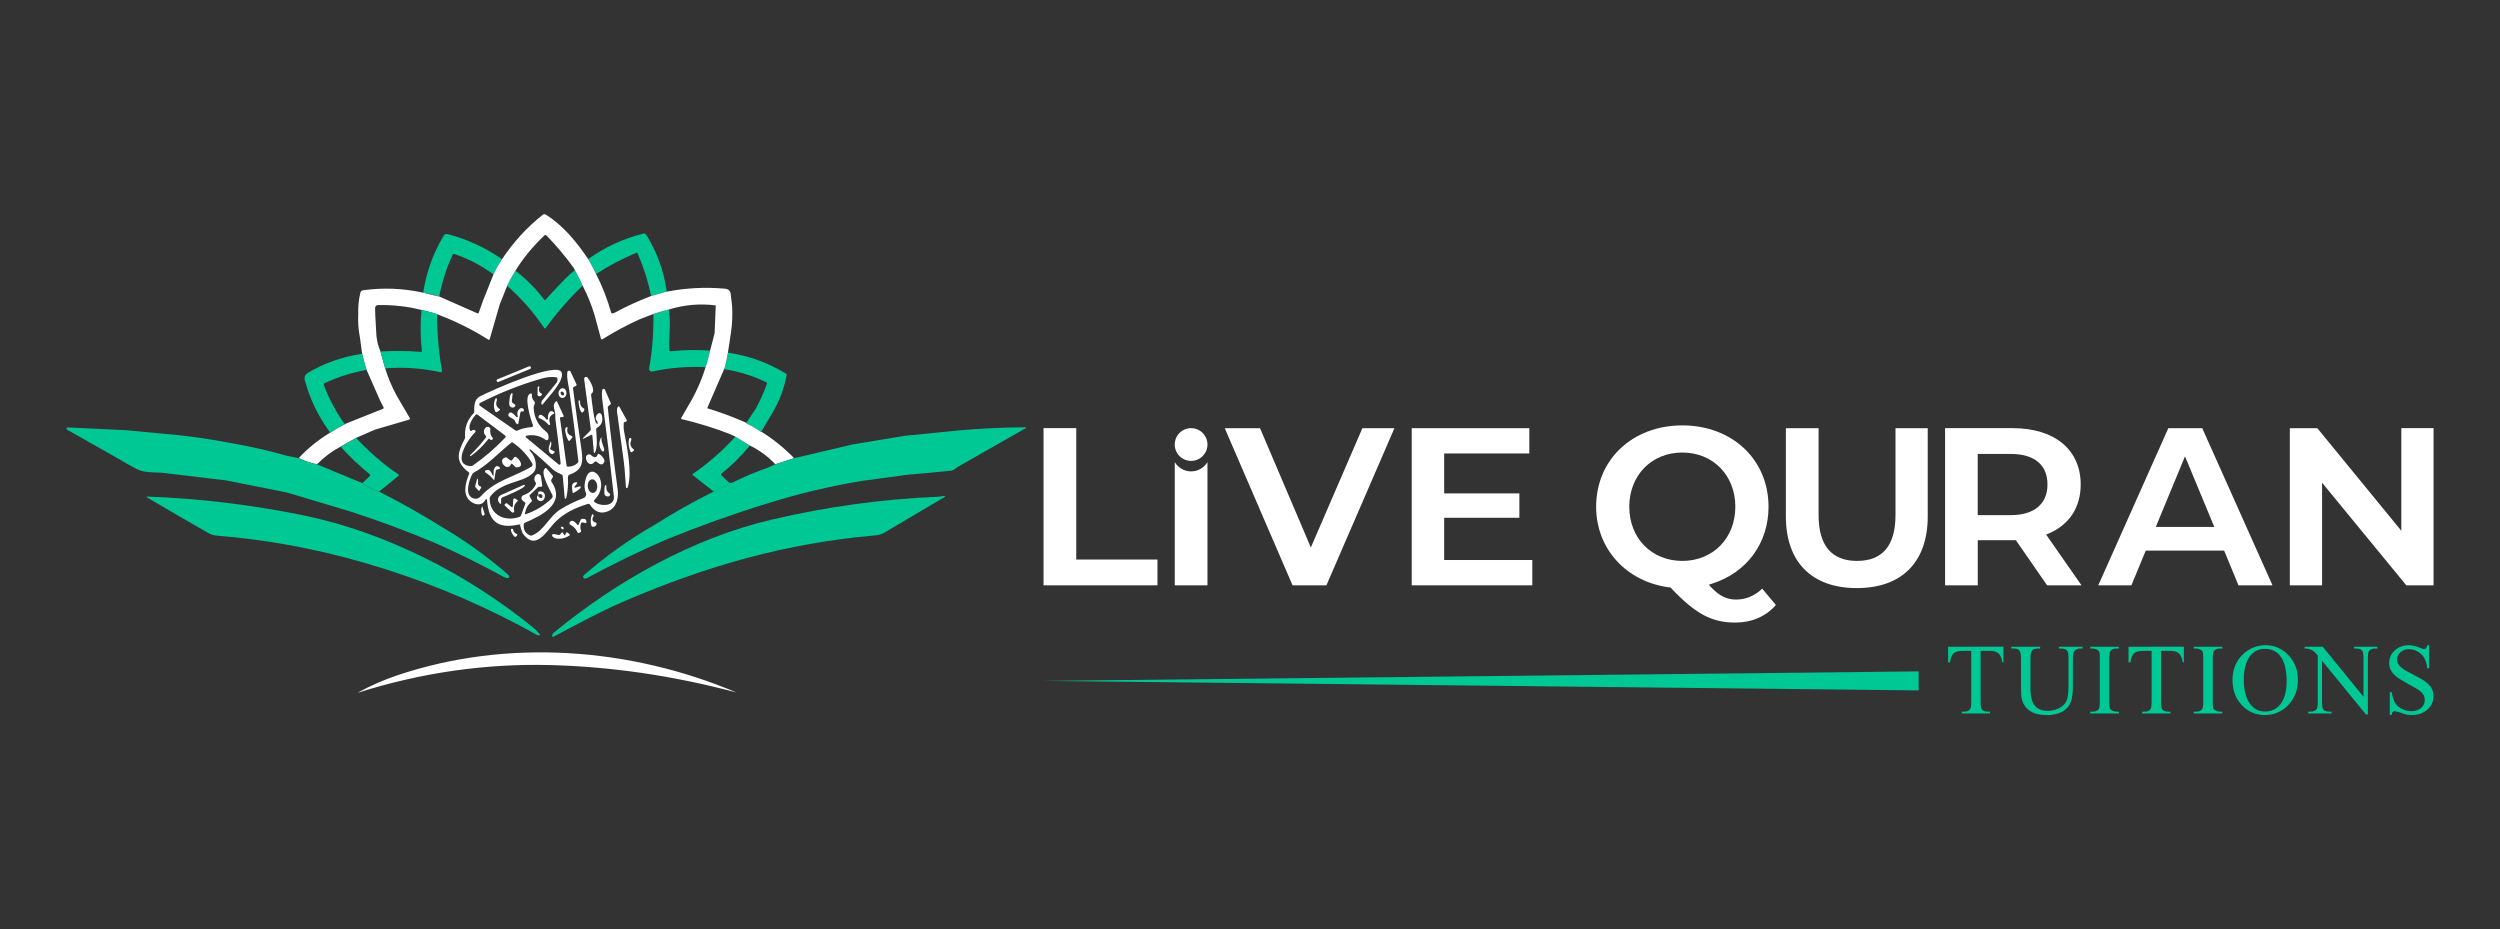 <svg xmlns="http://www.w3.org/2000/svg" xmlns:xlink="http://www.w3.org/1999/xlink" id="Layer_1" x="0px" y="0px" viewBox="0 0 1169.43 434.68" style="enable-background:new 0 0 1169.43 434.68;" xml:space="preserve"><rect x="0" y="0" width="1169.43" height="434.68" fill="#333333" stroke="none"/><style type="text/css">	.st0{fill:#FFFFFF;}	.st1{fill:#00C895;}	.st2{fill:#736558;}</style><g>	<g>		<path class="st0" d="M503.44,261.74v-61.46h-15.3v73.51h53.28v-12.05H503.44z"></path>	</g>	<g>		<path class="st0" d="M557.16,220.5c-3.24,0-6.08-1.74-7.64-4.33v57.63h15.3v-57.65C563.27,218.75,560.42,220.5,557.16,220.5z"></path>	</g>	<g>		<path class="st0" d="M637.29,200.29l-24.11,55.8l-23.77-55.8H572.9l31.72,73.51h15.84l31.82-73.51H637.29z"></path>	</g>	<g>		<path class="st0" d="M675.55,261.95V242.2h35.17v-11.4h-35.17v-18.68h39.82v-11.83h-55.01v73.51h56.41v-11.84H675.55z"></path>	</g>	<g>		<path class="st0" d="M824.32,275.36c-3.56,3.38-7.67,5.1-12.27,5.1c-4.27,0-7.83-1.74-11.52-5.65l-1.21-1.28l1.67-0.55   c16.21-5.21,26.28-18.99,26.28-35.93c0-22.05-16.96-38.06-40.32-38.06c-23.36,0-40.32,16.01-40.32,38.06   c0,19.68,14.14,35.2,34.39,37.73l0.41,0.06l0.28,0.28c11.4,12.03,18.97,16.1,30.02,16.1c7.69,0,14.25-2.83,18.99-8.21   L824.32,275.36z M762.13,237.04c0-14.7,10.44-25.36,24.81-25.36s24.8,10.66,24.8,25.36c0,14.68-10.43,25.34-24.8,25.34   S762.13,251.72,762.13,237.04z"></path>	</g>	<g>		<path class="st0" d="M886.66,200.29v40.64c0,14.23-6.04,21.45-17.98,21.45c-11.94,0-18-7.23-18-21.45v-40.64h-15.3v41.28   c0,21.31,12.09,33.52,33.18,33.52c21.08,0,33.18-12.21,33.18-33.52v-41.28H886.66z"></path>	</g>	<g>		<path class="st0" d="M957.12,250.06l1.26-0.53c9.6-4.11,14.91-12.23,14.91-22.88c0-16.26-12.17-26.37-31.77-26.37h-31.67v73.51   h15.29v-21.11h17.82l14.61,21.11h16.1L957.12,250.06z M940.52,240.97h-15.4v-28.63h15.4c11.11,0,17.23,5.08,17.23,14.32   C957.76,235.75,951.48,240.97,940.52,240.97z"></path>	</g>	<g>		<path class="st0" d="M1030.15,200.29h-15.87l-32.77,73.51h15.5l6.71-16.24h36.67l6.7,16.24h15.93L1030.15,200.29z M1008.42,246.48   l13.67-33.02l13.69,33.02H1008.42z"></path>	</g>	<g>		<path class="st0" d="M1123.27,200.29v47.99l-39.29-47.99h-12.86v73.51h15.08V225.8l39.4,47.99h12.75v-73.51H1123.27z"></path>	</g>	<path class="st0" d="M564.82,207.93c0,4.24-3.43,7.66-7.66,7.66c-4.22,0-7.65-3.42-7.65-7.66c0-4.22,3.42-7.65,7.65-7.65  C561.38,200.29,564.82,203.71,564.82,207.93z"></path>	<g>		<path class="st1" d="M911.27,302.52v7.32h0.87c0.16-1.12,0.38-2.03,0.69-2.74c0.31-0.7,0.71-1.26,1.21-1.64s1.08-0.64,1.8-0.78   c0.7-0.15,1.53-0.21,2.49-0.21h3.75v23.87c0,1.76-0.17,2.88-0.5,3.36c-0.55,0.8-1.49,1.19-2.82,1.19h-1.1v0.86h13.24v-0.86h-1.08   c-1.23,0-2.13-0.32-2.7-0.96c-0.42-0.48-0.63-1.67-0.63-3.59v-23.87h4.41c0.87,0,1.64,0.1,2.3,0.28c0.65,0.2,1.22,0.5,1.67,0.92   c0.47,0.42,0.84,0.97,1.12,1.66c0.28,0.68,0.49,1.51,0.62,2.5h0.53v-7.32H911.27z"></path>		<path class="st1" d="M963.1,302.52v0.85h1.17c1.19,0,2.08,0.33,2.68,1.01c0.42,0.48,0.64,1.7,0.64,3.67v12.64   c0,3.32-0.3,5.67-0.9,7.08c-0.3,0.69-0.73,1.33-1.29,1.9c-0.57,0.58-1.24,1.08-2.02,1.5c-0.78,0.42-1.62,0.75-2.55,0.98   c-0.94,0.25-1.91,0.37-2.92,0.37c-1.56,0-2.86-0.25-3.87-0.73c-1-0.49-1.8-1.14-2.4-1.97c-0.38-0.53-0.7-1.1-0.94-1.72   c-0.23-0.62-0.43-1.28-0.57-1.98s-0.23-1.43-0.27-2.18c-0.05-0.75-0.07-1.51-0.07-2.28v-13.61c0-0.74,0.04-1.4,0.11-1.98   c0.06-0.58,0.21-1.07,0.44-1.48c0.23-0.39,0.57-0.7,1.01-0.91c0.46-0.21,1.05-0.31,1.78-0.31h1.19v-0.85h-13.5v0.85h1.18   c0.58,0,1.08,0.06,1.5,0.18c0.42,0.12,0.78,0.36,1.05,0.69c0.28,0.34,0.48,0.81,0.62,1.43c0.12,0.62,0.2,1.4,0.2,2.38v12.21   c0,1.54,0.02,2.9,0.06,4.11c0.05,1.21,0.22,2.3,0.5,3.3c0.28,0.98,0.73,1.9,1.33,2.71c0.6,0.82,1.48,1.6,2.6,2.34   c1.77,1.18,4.37,1.77,7.75,1.77c1.27,0,2.47-0.11,3.63-0.36c1.16-0.23,2.23-0.6,3.19-1.11c0.97-0.5,1.82-1.16,2.56-1.94   c0.74-0.8,1.3-1.75,1.71-2.87c0.63-1.76,0.94-4.19,0.94-7.31v-12.67c0-1.72,0.16-2.83,0.49-3.32c0.65-1.02,1.6-1.54,2.83-1.54   h1.17v-0.85H963.1z"></path>		<path class="st1" d="M987.24,304.5c0.57-0.75,1.5-1.13,2.79-1.13h1.12v-0.85h-13.38v0.85h1.11c0.74,0,1.44,0.18,2.12,0.55   c0.28,0.15,0.49,0.32,0.65,0.48c0.17,0.17,0.3,0.41,0.37,0.7c0.09,0.31,0.15,0.69,0.17,1.14c0.04,0.46,0.05,1.06,0.05,1.8v20.17   c0,1.9-0.18,3.08-0.55,3.56c-0.57,0.75-1.5,1.12-2.81,1.12h-1.11v0.86h13.38v-0.86h-1.12c-0.74,0-1.44-0.18-2.1-0.55   c-0.27-0.15-0.49-0.32-0.66-0.49c-0.17-0.17-0.3-0.41-0.38-0.7c-0.09-0.3-0.14-0.66-0.17-1.13c-0.02-0.46-0.04-1.06-0.04-1.8   v-20.17C986.67,306.15,986.86,304.97,987.24,304.5z"></path>		<path class="st1" d="M995.67,302.52v7.32h0.87c0.16-1.12,0.39-2.03,0.7-2.74c0.3-0.7,0.7-1.26,1.19-1.64   c0.49-0.38,1.08-0.64,1.8-0.78c0.7-0.15,1.54-0.21,2.49-0.21h3.75v23.87c0,1.76-0.17,2.88-0.5,3.36c-0.55,0.8-1.49,1.19-2.81,1.19   h-1.11v0.86h13.24v-0.86h-1.08c-1.23,0-2.13-0.32-2.7-0.96c-0.42-0.48-0.63-1.67-0.63-3.59v-23.87h4.41c0.87,0,1.64,0.1,2.3,0.28   c0.66,0.2,1.22,0.5,1.69,0.92c0.46,0.42,0.82,0.97,1.11,1.66c0.28,0.68,0.49,1.51,0.62,2.5h0.53v-7.32H995.67z"></path>		<path class="st1" d="M1035.63,304.5c0.57-0.75,1.5-1.13,2.79-1.13h1.12v-0.85h-13.38v0.85h1.11c0.74,0,1.44,0.18,2.12,0.55   c0.28,0.15,0.49,0.32,0.65,0.48c0.17,0.17,0.3,0.41,0.37,0.7c0.09,0.31,0.15,0.69,0.17,1.14c0.04,0.46,0.05,1.06,0.05,1.8v20.17   c0,1.9-0.18,3.08-0.55,3.56c-0.57,0.75-1.5,1.12-2.81,1.12h-1.11v0.86h13.38v-0.86h-1.12c-0.74,0-1.44-0.18-2.1-0.55   c-0.27-0.15-0.49-0.32-0.66-0.49c-0.17-0.17-0.3-0.41-0.38-0.7c-0.09-0.3-0.14-0.66-0.17-1.13c-0.02-0.46-0.04-1.06-0.04-1.8   v-20.17C1035.07,306.15,1035.25,304.97,1035.63,304.5z"></path>		<path class="st1" d="M1070.42,306.44c-2.98-3.09-6.49-4.63-10.52-4.63c-4.09,0-7.59,1.35-10.52,4.07   c-3.39,3.14-5.07,7.18-5.07,12.14c0,4.86,1.45,8.81,4.38,11.87c2.92,3.05,6.52,4.59,10.84,4.59c4.26,0,7.88-1.58,10.87-4.7   c3-3.14,4.49-7.08,4.49-11.82C1074.89,313.34,1073.4,309.5,1070.42,306.44z M1068.84,325c-0.52,1.8-1.22,3.27-2.13,4.44   c-0.91,1.16-1.98,2.01-3.21,2.56c-1.24,0.55-2.57,0.84-4.02,0.84c-1.61,0-3.03-0.37-4.26-1.1c-1.23-0.73-2.26-1.75-3.1-3.06   c-0.84-1.32-1.46-2.88-1.9-4.71c-0.43-1.82-0.64-3.84-0.64-6.03c0-2.22,0.21-4.21,0.65-5.99c0.43-1.78,1.07-3.3,1.91-4.54   c0.84-1.26,1.87-2.22,3.1-2.89c1.23-0.68,2.63-1.02,4.21-1.02c1.7,0,3.18,0.34,4.44,1.03c1.27,0.68,2.33,1.66,3.18,2.95   s1.49,2.87,1.91,4.74c0.43,1.86,0.64,3.99,0.64,6.36C1069.62,321.06,1069.36,323.2,1068.84,325z"></path>		<path class="st1" d="M1101.18,302.52v0.85h1.08c1.21,0,2.1,0.32,2.7,0.97c0.43,0.47,0.64,1.67,0.64,3.59v18.01l-19.09-23.42h-8.48   v0.85c0.9,0,1.58,0.07,2.03,0.21c0.47,0.17,0.87,0.32,1.19,0.44c0.32,0.14,0.62,0.31,0.9,0.52c0.27,0.2,0.57,0.47,0.87,0.79   s0.69,0.75,1.16,1.29v21.72c0,1.76-0.17,2.88-0.52,3.36c-0.55,0.8-1.49,1.19-2.83,1.19h-1.08v0.86h10.88v-0.86h-1.11   c-1.23,0-2.13-0.32-2.7-0.96c-0.42-0.48-0.63-1.67-0.63-3.59v-19.24l20.59,25.16h0.84v-26.33c0-1.77,0.16-2.89,0.5-3.37   c0.55-0.8,1.49-1.19,2.81-1.19h1.11v-0.85H1101.18z"></path>		<path class="st1" d="M1137.6,322.28c-0.52-0.98-1.19-1.85-2.04-2.61c-0.85-0.76-1.85-1.45-2.97-2.08   c-1.12-0.63-2.3-1.28-3.54-1.93c-1.11-0.59-2.13-1.13-3.08-1.64c-0.94-0.52-1.76-1.03-2.46-1.58c-0.7-0.53-1.24-1.12-1.65-1.76   c-0.39-0.64-0.59-1.38-0.59-2.24c0-0.62,0.14-1.22,0.41-1.78c0.28-0.58,0.66-1.1,1.17-1.54c0.49-0.44,1.08-0.8,1.76-1.07   c0.68-0.27,1.4-0.41,2.19-0.41c0.7,0,1.4,0.1,2.1,0.3c0.7,0.18,1.35,0.46,1.98,0.8c0.63,0.34,1.19,0.76,1.72,1.26   c0.53,0.49,0.97,1.05,1.33,1.66c0.73,1.23,1.22,2.88,1.5,4.96h0.85v-10.81h-0.85c-0.16,0.71-0.36,1.19-0.62,1.44   c-0.26,0.23-0.58,0.36-0.98,0.36c-0.38,0-0.98-0.2-1.81-0.58c-1.9-0.81-3.66-1.22-5.28-1.22c-1.32,0-2.54,0.22-3.66,0.65   c-1.11,0.44-2.07,1.03-2.88,1.78c-0.82,0.75-1.45,1.62-1.92,2.62c-0.46,1.01-0.69,2.06-0.69,3.16c0,1.32,0.25,2.46,0.75,3.41   c0.49,0.95,1.16,1.8,1.99,2.55c0.82,0.74,1.78,1.43,2.87,2.04c1.08,0.63,2.2,1.28,3.37,1.97c1.03,0.62,2.01,1.17,2.94,1.66   c0.92,0.49,1.74,1.01,2.44,1.54c0.7,0.54,1.26,1.16,1.67,1.83c0.41,0.69,0.62,1.53,0.62,2.52c0,0.68-0.14,1.33-0.42,1.94   c-0.3,0.63-0.7,1.17-1.24,1.64c-0.53,0.47-1.18,0.84-1.96,1.12c-0.76,0.27-1.64,0.42-2.6,0.42c-0.81,0-1.61-0.1-2.39-0.3   c-0.78-0.18-1.49-0.46-2.17-0.8c-0.66-0.34-1.27-0.76-1.81-1.23c-0.53-0.48-0.97-1-1.3-1.55c-0.34-0.57-0.64-1.27-0.91-2.1   s-0.5-1.82-0.7-2.94h-0.86v10.72h0.86c0.1-0.73,0.27-1.21,0.49-1.43c0.22-0.23,0.53-0.36,0.91-0.36c0.06,0,0.2,0.02,0.42,0.07   c0.22,0.05,0.5,0.11,0.82,0.18c0.32,0.07,0.68,0.17,1.06,0.28c0.38,0.12,0.76,0.25,1.13,0.38c0.52,0.2,0.97,0.36,1.34,0.48   c0.38,0.11,0.74,0.2,1.1,0.25c0.36,0.06,0.73,0.09,1.11,0.11c0.38,0.01,0.84,0.02,1.38,0.02c1.44,0,2.77-0.25,3.98-0.7   c1.21-0.48,2.24-1.11,3.11-1.9c0.86-0.79,1.54-1.71,2.02-2.77c0.49-1.05,0.73-2.15,0.73-3.32   C1138.35,324.42,1138.11,323.25,1137.6,322.28z"></path>	</g>	<polygon class="st1" points="897.49,314.05 488.14,318.51 897.49,322.96  "></polygon>	<g>		<path class="st0" d="M232.68,177.43l14.81-6.07c0.33-0.13,0.7,0.02,0.83,0.35l0.01,0.03c0.13,0.33-0.02,0.7-0.35,0.83l-14.81,6.07   c-0.33,0.13-0.7-0.02-0.83-0.35l-0.01-0.03C232.2,177.94,232.36,177.57,232.68,177.43z"></path>		<path class="st0" d="M288.9,228.73c-1.73-12.66-3.27-25.33-4.6-38.04c-0.03-0.32,0.08-0.58,0.34-0.78l0.79-0.58   c0.29-0.23,0.37-0.52,0.23-0.86l-2.7-6.21c-0.09-0.2-0.27-0.34-0.49-0.37c-0.35-0.06-0.69,0.18-0.74,0.53   c-0.23,1.33-0.23,2.67-0.07,4c1.98,15.22,3.82,30.46,5.49,45.72c0.55,4.93-6.46,4.8-9.06,2.69c-0.02-0.01-0.02-0.02-0.04-0.04   c-0.27-0.26-0.27-0.68-0.01-0.94c7.98-7.96-1.3-18.28-3.89-10.38c-0.89,2.72-0.94,5.05-0.13,6.98c0.01,0.02,0.02,0.05,0.03,0.07   c0.38,0.99-0.12,2.1-1.11,2.48c-3.93,1.48-7.53,3.24-10.77,5.26c-5.37,3.36-7.56,9.88-13.3,12.21c-0.29,0.11-0.59,0.12-0.89,0   c-2.26-0.92-3.25-2.7-2.97-5.31c0.02-0.29,0.18-0.49,0.44-0.59c7.65-3.32,19.55-8.87,12.51-19.25c-0.21-0.31-0.22-0.62-0.04-0.95   l0.68-1.23c0.12-0.23,0.1-0.44-0.06-0.63l-2.88-3.38c-0.23-0.26-0.47-0.28-0.72-0.05c-2.48,2.23,2.3,9.96,3.46,12.53   c0.23,0.52,0.12,1.12-0.3,1.53c-3.49,3.31-7.51,5.77-12.04,7.36c-0.41,0.15-0.56,0-0.49-0.4c0.35-2.17,1.35-3.97,2.99-5.38   c0.29-0.25,0.33-0.54,0.14-0.85l-0.97-1.67c-0.14-0.24-0.1-0.46,0.09-0.64l3.75-3.57c0.22-0.22,0.48-0.32,0.79-0.32l0.81,0   c0.35,0,0.51-0.19,0.47-0.54l-0.59-4.21c-0.05-0.34-0.22-0.64-0.48-0.86c-0.59-0.49-1.46-0.4-1.93,0.19   c-0.89,1.08-0.91,2.26-0.06,3.49c0.19,0.26,0.21,0.54,0.06,0.83c-1.21,2.47-3.12,4.15-5.72,5.01c-0.11,0.04-0.23,0.09-0.33,0.16   c-0.68,0.44-0.88,1.35-0.43,2.04c0.3,0.48,0.71,0.84,1.22,1.1c0.36,0.18,0.47,0.45,0.32,0.84l-1.97,5.37   c-0.12,0.34-0.35,0.56-0.7,0.69c-6.66,2.4-13.94-0.73-13.98-8.6c-0.01-0.28,0.07-0.55,0.23-0.79c2.6-3.92,7.92-5.86,12.51-7.28   c2.99-0.94,8.52-2.86,8.82-6.49c0.24-3.02-0.7-5.63-2.81-7.85c-0.1-0.1-0.11-0.33-0.06-0.45c0.12-0.2,0.27-0.23,0.44-0.07   c3.65,3.08,7.2,6.27,10.67,9.55c1.08,1.03,2.68,1.48,3.98,2.25c0.24,0.15,0.38,0.36,0.4,0.64l0.92,10.26   c0.01,0.16,0.13,0.29,0.28,0.32c0.2,0.05,0.41-0.08,0.45-0.28c0.72-3.18,0.98-6.42,0.77-9.7c-0.03-0.57,0.31-1.1,0.86-1.3   c5.79-2.09,6.39-5.49,5.53-11.38c-1.43-9.61-2.76-19.23-3.99-28.88c-0.04-0.35,0.09-0.6,0.4-0.76l0.95-0.49   c0.32-0.17,0.4-0.42,0.25-0.74l-2.72-5.86c-0.13-0.26-0.38-0.44-0.66-0.47c-0.46-0.04-0.85,0.27-0.89,0.73   c-0.33,2.96,0.51,5.66,0.86,8.06c1.57,11.12,3.01,22.25,4.31,33.43c0.04,0.34-0.06,0.63-0.31,0.88c-1.26,1.23-2.8,1.82-4.62,1.78   c-0.35-0.01-0.56-0.19-0.6-0.54l-3.06-21.97c-0.06-0.45,0.13-0.67,0.58-0.67l0.53,0c0.58,0,0.75-0.27,0.51-0.8l-2.89-6.25   c-0.2-0.45-0.47-0.49-0.8-0.15c-1.81,1.82-0.14,3.87-0.15,5.98c0,1.25,0.02,2.06,0.08,2.44c0.91,6.54,1.72,13.34,2.43,20.39   c0.02,0.16-0.03,0.32-0.14,0.44c-0.21,0.25-0.58,0.29-0.83,0.07l-15.23-12.63c-0.08-0.07-0.14-0.17-0.16-0.26   c-0.05-0.24,0.1-0.48,0.34-0.52c3.32-0.67,6.35-0.01,9.08,1.98c0.11,0.08,0.26,0.13,0.41,0.14c0.44,0.03,0.83-0.3,0.86-0.74   c0.13-1.85-0.15-2.53-1.65-3.74c-3.34-2.7-5.11-6.27-5.29-10.72c-0.02-0.33,0.03-0.65,0.14-0.95l0.38-0.99   c0.13-0.38,0.06-0.73-0.22-1.02c-0.88-0.91-1.25-2-1.13-3.24c0.04-0.36-0.13-0.52-0.48-0.47c-3.75,0.47,0.02,12.49,0.96,14.73   c0.04,0.07,0.05,0.16,0.05,0.24c0.03,0.4-0.27,0.73-0.66,0.76c-2.36,0.13-4.59,0.67-6.7,1.62c-0.31,0.14-0.61,0.12-0.89-0.08   l-16.58-11.51c-0.1-0.08-0.19-0.19-0.24-0.29c-0.21-0.38-0.06-0.86,0.33-1.06c9.17-4.73,18.7-8.5,28.58-11.35   c2.72-0.77,5.07-1,7.05-0.63c0.34,0.06,0.52,0.27,0.52,0.62l0,0.84c0,0.35-0.11,0.67-0.33,0.95l-6.87,8.52   c-0.21,0.24-0.3,0.52-0.3,0.84l0,0.63c0,0.11,0.05,0.22,0.15,0.29c0.17,0.12,0.4,0.09,0.52-0.07c2.07-2.87,10.2-10.9,8.82-14.87   c-1.89-5.46-33.01,8.42-38.35,11.23c-2.61,1.37-2.61,4.58-2.56,7.14c0.01,0.25-0.08,0.47-0.25,0.65   c-3.01,3.13-4.36,6.84-4.02,11.17c0.02,0.27-0.03,0.54-0.15,0.78c-3.36,6.48-4.73,10.68,1.81,15.67c0.27,0.2,0.34,0.46,0.22,0.77   c-1.77,4.5-3.48,10.36,1.41,13.36c2.28,1.41,4.98,1.31,6.26-1.31c0.05-0.12,0.18-0.21,0.32-0.21c0.2-0.01,0.37,0.15,0.39,0.35   c0.7,9.7,4.76,13.81,14.9,11.5c0.35-0.08,0.55,0.05,0.62,0.38c0.45,2.09,0.91,3.45,1.38,4.08c5.92,7.83,10.86-1.17,14.51-5.09   c4.35-4.69,9.78-7.12,15.71-9c0.39-0.13,0.84,0.03,1.07,0.39c2.27,3.45,5.08,4.45,8.45,3.02   C288.6,237.34,289.46,232.83,288.9,228.73z M222.27,202.2c0.07-0.06,0.12-0.14,0.16-0.23c0.11-0.3-0.03-0.63-0.33-0.74   c-0.56-0.24-1.02-0.18-1.36,0.2c-0.31,0.33-0.57,0.3-0.81-0.08c-1.27-2.1,1.26-5.99,2.72-7.43c0.17-0.17,0.42-0.18,0.6-0.04   l13.04,9.85c0.02,0.01,0.04,0.03,0.04,0.04c0.27,0.24,0.28,0.64,0.04,0.9c-4.63,4.9-9.71,9.26-15.23,13.1   c-0.28,0.19-0.58,0.27-0.9,0.26C210.83,217.53,219.25,204.93,222.27,202.2z M225.09,231.97c-1.31,1.44-2.75,1.71-4.37,0.83   c-3.39-1.87-1.13-8.61,0.25-11.08c0.15-0.27,0.35-0.48,0.62-0.61c6.6-3.63,11.68-9.33,17.55-14.02c0.27-0.21,0.54-0.22,0.81-0.02   c3.7,2.56,6.71,5.77,9,9.65c0,0,0,0,0,0.01c0.34,0.56,0.15,1.29-0.42,1.62C240.35,223.16,231.64,224.71,225.09,231.97z    M277.44,230.56c-1.22,0.12-2.33-1.21-2.49-2.97c-0.01-0.14-0.02-0.28-0.02-0.42c0-1.56,0.82-2.86,1.94-2.96   c1.21-0.11,2.32,1.22,2.49,2.98C279.51,228.94,278.65,230.45,277.44,230.56z"></path>		<path class="st0" d="M281.45,194.06c-0.06-0.18-0.15-0.34-0.27-0.47c-0.43-0.45-1.12-0.47-1.57-0.04   c-0.61,0.59-0.93,1.33-0.95,2.21c-0.01,0.32,0.11,0.59,0.34,0.82c0.38,0.35,0.57,0.81,0.58,1.34c0,0.36-0.16,0.46-0.47,0.26   c-1.35-0.82-2.3-11.31-2.61-13.47c-0.05-0.31,0.06-0.56,0.31-0.74c1.94-1.32-0.99-6.13-1.94-7.31c-0.21-0.27-0.53-0.4-0.85-0.35   c-0.5,0.07-0.84,0.53-0.76,1.03l3.09,23.35c0.05,0.33-0.06,0.62-0.3,0.87l-2.97,2.98c-0.82,0.81-0.71,0.97,0.32,0.46l3.01-1.52   c0.42-0.21,0.64-0.08,0.69,0.39l0.69,7.82c0,0.07,0.04,0.14,0.1,0.18c0.1,0.07,0.25,0.03,0.31-0.07c1.6-2.36,0.78-8.1,0.67-10.96   c-0.01-0.35,0.13-0.61,0.44-0.78C281.54,198.79,282.25,196.8,281.45,194.06z M253.2,184.04c-0.91-0.44-1.25-1.23-1.04-2.38   c0.23-0.24,0.23-0.5,0-0.79c-0.06-0.08-0.17-0.12-0.28-0.13c-0.2-0.01-0.37,0.16-0.38,0.38l-0.06,3.46   c-0.01,0.31,0.14,0.53,0.43,0.67c0.53,0.24,1.04,0.13,1.49-0.34c0.05-0.04,0.08-0.09,0.11-0.15   C253.58,184.49,253.46,184.16,253.2,184.04z M263.27,181.61l-0.1,0c-0.98,0-1.81,0.94-1.9,2.16c-0.08,1.26,0.69,2.33,1.7,2.4   l0.11,0c0.98,0,1.82-0.94,1.9-2.16l0-0.19C264.98,182.64,264.25,181.68,263.27,181.61z M263.62,184.88   c-0.32,0.23-0.83,0.05-1.16-0.39c-0.32-0.45-0.31-1,0.01-1.23c0.31-0.22,0.84-0.05,1.16,0.39   C263.95,184.1,263.94,184.64,263.62,184.88z"></path>		<path class="st0" d="M240.88,189.23l-1.05-0.71c-0.3-0.21-0.44-0.48-0.4-0.83l0.33-3.36c0.04-0.33-0.1-0.47-0.43-0.39   c-0.92,0.19-1.17,4.4-1.13,5.18c0.03,0.78,0.63,1.42,1.41,1.52c0.6,0.07,1.07-0.17,1.4-0.72   C241.19,189.63,241.15,189.4,240.88,189.23z M233.66,191.24c-1.5-0.95-1.91-2.27-1.23-3.96c0.06-0.15,0.06-0.3,0.01-0.46   c-0.02-0.09-0.05-0.17-0.08-0.26c-0.18-0.48-0.39-0.49-0.6-0.02c-0.92,1.92-0.97,3.87-0.14,5.83c0.22,0.5,0.54,0.59,1,0.29   l1.06-0.74C234.01,191.67,234.01,191.44,233.66,191.24z M273.09,191.09c-1.27-0.69-1.85-1.81-1.73-3.33   c0.01-0.07-0.01-0.12-0.06-0.17l-0.22-0.23c-0.23-0.23-0.39-0.18-0.44,0.14c-0.23,1.11,1.07,8.26,2.69,4.26   C273.44,191.46,273.37,191.23,273.09,191.09z M291.86,201.44c-0.19-1.09-0.12-2.34-0.12-3.44c0-0.26,0.12-0.45,0.37-0.53   l0.69-0.27c0.43-0.16,0.53-0.44,0.3-0.84l-3.28-5.94c-0.28-0.5-0.55-0.5-0.83,0c-0.73,1.31-0.28,2.67-0.1,4.06   c0.92,7.07,1.87,14.13,2.87,21.19c0.57,3.97,0.66,8.18,1.03,12.32c0.02,0.16,0.13,0.29,0.27,0.34c0.21,0.07,0.45-0.03,0.51-0.24   C295.95,221.45,293.17,208.42,291.86,201.44z M243.88,190.89c-0.28,0-0.53,0.09-0.75,0.27c-1.09,0.93-1.4,2.11-0.93,3.55   c0.04,0.12,0.01,0.25-0.07,0.34c-0.15,0.15-0.36,0.16-0.52,0.03c-0.67-0.65-2.89-3.55-3.75-1.31c-0.17,0.45,0,0.97,0.42,1.21   l2.1,1.27c0.29,0.18,0.47,0.43,0.54,0.75c0.14,0.59,0.45,1.03,0.97,1.33c0.32,0.2,0.53,0.09,0.59-0.27l0.95-5.17   c0.04-0.28,0.21-0.41,0.48-0.41l0.68,0c0.27,0,0.43-0.15,0.45-0.42C245.1,191.27,244.71,190.89,243.88,190.89z M259.21,193.02   c-2.17-2.22-3.13,1.17-2.86,2.7c0.03,0.18-0.05,0.37-0.21,0.48c-0.23,0.14-0.52,0.07-0.66-0.14c-0.51-0.83-2.9-3.3-3.56-1.21   c-0.11,0.35,0,0.59,0.35,0.74c1.65,0.66,3.08,1.68,4.28,3.08c0.13,0.15,0.33,0.2,0.51,0.13c0.24-0.09,0.34-0.35,0.26-0.59   c-0.83-2.25-0.24-3.81,1.78-4.69c0.03-0.02,0.05-0.04,0.08-0.06C259.33,193.33,259.33,193.13,259.21,193.02z"></path>		<path class="st0" d="M230.45,204.84c-0.96-1.14-1.33-2.46-1.08-3.97c0.05-0.3-0.03-0.57-0.26-0.78c-1.69-1.56-4.01,1.46-1.93,3.74   c0.28,0.29,0.29,0.6,0.04,0.93c-2.24,2.93-4.69,5.66-7.37,8.19c-0.03,0.02-0.03,0.06-0.03,0.1c0.03,0.07,0.06,0.15,0.08,0.22   c0.06,0.16,0.16,0.18,0.28,0.09c3.14-2.26,5.87-4.89,8.2-7.92c0.24-0.32,0.48-0.32,0.72,0c0.32,0.42,0.73,0.47,1.23,0.15   c0.02-0.02,0.05-0.03,0.06-0.04C230.61,205.37,230.63,205.05,230.45,204.84z M267.4,203.96c-1.77-0.68-2.4-1.93-1.91-3.75   c0.09-0.35-0.04-0.49-0.4-0.4c-1.73,0.36,0.1,5.41,0.83,6.28c0.22,0.25,0.43,0.25,0.63,0l1.06-1.32   C267.91,204.39,267.82,204.13,267.4,203.96z M281.35,205.17c0.06-0.78-0.06-0.81-0.39-0.1c-0.96,2.1-0.77,4.05,0.56,5.86   c0.06,0.08,0.15,0.16,0.25,0.2c0.32,0.13,0.69-0.01,0.82-0.32C283,209.86,281.18,207.09,281.35,205.17z M296.33,210.14   c-1.43-1.12-1.79-2.49-1.1-4.14c0.2-0.46,0.2-1.39-0.66-1.06c-0.19,0.07-0.32,0.23-0.34,0.42c-0.39,1.99-0.18,3.91,0.62,5.78   c0.19,0.43,0.48,0.5,0.86,0.25l0.57-0.38C296.7,210.73,296.71,210.44,296.33,210.14z M259.32,211.18l-1.62-0.86   c-0.34-0.18-0.44-0.44-0.27-0.78c0.4-0.82,0.55-1.67,0.43-2.55c-0.08-0.63-0.22-0.64-0.44-0.05c-0.56,1.61-1.6,4.53,0.57,5.41   c0.34,0.15,0.66,0.08,0.91-0.19l0.49-0.55C259.56,211.43,259.52,211.28,259.32,211.18z"></path>		<path class="st0" d="M282.7,215.21c-0.45-1.21-1.26-2.14-2.44-2.83c-0.29-0.18-0.52-0.11-0.68,0.2l-0.43,0.83   c-0.16,0.29-0.39,0.44-0.73,0.43c-0.76-0.03-1.39-0.34-1.93-0.96c-0.2-0.24-0.45-0.35-0.76-0.35c-3.64,0.02-0.49,7.22,2.43,3.52   c0.22-0.26,0.47-0.3,0.75-0.12c1.23,0.83,2.75,2.45,3.76,0.11C282.8,215.76,282.8,215.49,282.7,215.21z M241.24,213.71   c-0.27-0.12-0.49-0.06-0.67,0.17l-0.97,1.26c-0.28,0.37-0.6,0.41-0.98,0.13l-1.54-1.18c-0.21-0.17-0.44-0.21-0.69-0.12   c-4.1,1.29,1.05,6.96,2.6,3.27c0.17-0.41,0.4-0.46,0.72-0.15l1.17,1.17c0.22,0.22,0.5,0.33,0.81,0.34   C245.43,218.68,243.21,214.62,241.24,213.71z"></path>		<path class="st0" d="M233.75,218.71c-0.22-0.39-0.59-0.62-1.09-0.68c-0.3-0.04-0.57,0.04-0.79,0.25c-0.75,0.7-1.07,1.59-0.98,2.7   c0.15,2.04-0.18,2.11-1,0.25c-0.52-1.23-1.37-1.65-2.52-1.32c-0.17,0.04-0.3,0.15-0.39,0.29c-0.19,0.31-0.08,0.72,0.23,0.92   c1.37,0.84,2.56,1.91,3.54,3.16c0.27,0.34,0.44,0.29,0.5-0.13l0.64-3.81c0.07-0.41,0.31-0.66,0.72-0.74l0.83-0.16   C233.87,219.34,233.97,219.09,233.75,218.71z M224.74,227.55c-1.8-0.65-0.78-2.2-1.24-3.47c-0.14-0.36-0.25-0.35-0.34,0.02   l-0.85,3.13c-0.08,0.31-0.02,0.59,0.21,0.84l1.32,1.41c0.18,0.19,0.34,0.18,0.48-0.05l0.68-1.17   C225.2,227.93,225.11,227.69,224.74,227.55z"></path>		<path class="st0" d="M271.64,227.75c-0.08-0.23-0.23-0.31-0.47-0.24l-2.06,0.6c-0.14,0.03-0.26-0.01-0.35-0.1   c-0.13-0.15-0.1-0.36,0.04-0.49c0.42-0.35,0.76-0.76,1.02-1.23c0.3-0.53,0.15-0.77-0.46-0.7c-2.63,0.3-1.6,3.02-1.55,4.64   c0.01,0.35,0.18,0.45,0.5,0.31C268.95,230.24,271.93,228.59,271.64,227.75z M285.17,230.87c-1.23-0.8-1.73-1.98-1.51-3.58   c0.01-0.16-0.09-0.3-0.24-0.35c-0.19-0.06-0.38,0.04-0.45,0.23c-0.27,1.24-0.35,2.5-0.23,3.76c0.05,0.61,0.39,1.01,0.98,1.2   c0.96,0.3,1.51,0.06,1.67-0.74C285.44,231.19,285.34,230.97,285.17,230.87z M245.49,227.03c0,0,0,0-0.01,0   c-0.08-0.21-0.32-0.29-0.52-0.2c-3.54,1.62-7.04,3.17-10.48,4.67c-1.79,0.78-2.04,2.85-0.6,4.04c0.34,0.28,0.52,0.19,0.53-0.25   l0.01-1.82c0.01-0.35,0.18-0.61,0.51-0.76C236.18,232.15,246.01,228.22,245.49,227.03z M252.13,229.92   c-0.26,0.05-0.37,0.22-0.38,0.49l0,0.99c0.95-0.56,2.26-0.22,1.97,1.12c-0.06,0.26-0.23,0.39-0.49,0.41   c-0.97,0.03-1.46-0.47-1.48-1.53c-0.82,1.08-0.76,1.98,0.19,2.7c0.01,0.01,0.02,0.01,0.03,0.02c0.74,0.54,1.77,0.38,2.31-0.34   C255.71,231.86,254.6,229.34,252.13,229.92z"></path>		<path class="st0" d="M241.88,233.77l-0.92-0.54c-0.07-0.04-0.16-0.07-0.25-0.07c-0.32-0.03-0.59,0.21-0.62,0.54l-0.2,2.99   c-0.05,0.63-0.32,0.75-0.82,0.34l-1.78-1.48c-0.26-0.22-0.53-0.22-0.79,0l-0.27,0.22c-0.3,0.25-0.31,0.5-0.02,0.78l3.21,3.06   c0.18,0.15,0.41,0.22,0.62,0.17c0.36-0.08,0.59-0.45,0.51-0.81c-0.42-1.76,0.05-3.21,1.41-4.37   C242.32,234.29,242.28,234.01,241.88,233.77z M226.67,240.31l-1.05-3.34c-0.05-0.12-0.1-0.12-0.17-0.02   c-0.6,1.04-0.45,5.54,1.07,3.96C226.7,240.74,226.74,240.54,226.67,240.31z"></path>		<path class="st0" d="M278.65,244.43c-1.63-0.48-1.96-1.5-0.96-3.08c0.04-0.07,0.04-0.16,0-0.23l-0.19-0.31   c-0.24-0.41-0.44-0.39-0.61,0.04c-0.66,1.65-0.75,3.33-0.28,5.01c0.1,0.36,0.35,0.55,0.74,0.55c1.01,0,1.59-0.44,1.72-1.32   C279.12,244.74,278.98,244.52,278.65,244.43z M272.43,242.68c-0.42,0.02-0.7,0.23-0.87,0.62l-0.89,2.05   c-0.16,0.35-0.35,0.39-0.6,0.09c-0.82-0.93-2.25-2.78-3.53-1.26c-0.04,0.04-0.08,0.1-0.1,0.17c-0.22,0.43-0.04,0.95,0.39,1.17   c1.55,0.76,2.66,1.94,3.31,3.53c0.13,0.33,0.36,0.42,0.68,0.26l0.65-0.34c0.33-0.17,0.44-0.42,0.31-0.77   c-0.4-1.15-0.4-2.28-0.01-3.38c0.15-0.37,0.4-0.52,0.8-0.43l1.27,0.28c0.33,0.07,0.5-0.06,0.51-0.4   C274.37,243.12,273.73,242.59,272.43,242.68z M262.82,246.38c-0.38-0.01-0.51,0.17-0.37,0.52c0.15,0.38,0.43,0.62,0.84,0.72   c0.2,0.03,0.31-0.05,0.34-0.26C263.71,246.72,263.43,246.4,262.82,246.38z M241.62,249.74c-0.9-0.36-1.41-1.01-1.54-1.92   c-0.04-0.27-0.19-0.42-0.45-0.46c-1.63-0.25,0.21,3.19,1.23,3.78c0.12,0.06,0.28,0.04,0.38-0.05l0.53-0.53   C242.13,250.2,242.08,249.93,241.62,249.74z M266.34,249.81l-0.84-0.65c-0.33-0.24-0.58-0.18-0.75,0.19l-0.32,0.71   c-0.21,0.44-0.43,0.44-0.64,0.01l-0.4-0.76c-0.21-0.41-0.46-0.44-0.74-0.07l-0.6,0.76c-0.18,0.23-0.41,0.3-0.69,0.25l-2.32-0.45   c-0.31-0.07-0.55,0.04-0.72,0.33c-0.25,0.48,0.06,0.97,0.95,1.45c0.25,0.15,0.53,0.24,0.82,0.29c2.2,0.37,4.27-0.09,6.23-1.36   C266.65,250.28,266.66,250.05,266.34,249.81z"></path>	</g>	<path class="st0" d="M197.05,164.58c-0.02,0.01-0.04,0.02-0.06,0.02l-0.04,0C196.99,164.6,197.02,164.59,197.05,164.58z"></path>	<path class="st2" d="M197.05,164.58c-0.02,0.01-0.04,0.02-0.06,0.02l-0.04,0C196.99,164.6,197.02,164.59,197.05,164.58z"></path>	<path class="st2" d="M359.24,191.71c-0.02-0.02-0.03-0.04-0.05-0.05c0.01,0,0.02,0.01,0.03,0.02  C359.22,191.69,359.23,191.7,359.24,191.71z"></path>	<path class="st1" d="M337.31,221.68c0.01-0.02,0.03-0.04,0.05-0.05c4.96-3.91,9.42-8.33,13.4-13.23l-6.71-4.12l-0.06-0.03  c-5.95,6.56-12.57,12.37-19.86,17.41c-0.03,0.02-0.06,0.05-0.09,0.08c-0.12,0.17-0.09,0.42,0.07,0.54l9.74,7.66  c1.4-0.78,7.42-3.35,7.32-4.11l-3.83-3.54c-0.02-0.02-0.03-0.03-0.05-0.05c-0.02-0.02-0.03-0.05-0.04-0.08  c-0.01,0-0.01-0.01-0.01-0.01c-0.06-0.15-0.04-0.32,0.06-0.45C337.3,221.69,337.3,221.69,337.31,221.68z"></path>	<path class="st1" d="M332.18,164c0,0-0.02,0.07-0.05,0.21c-0.22,0.96-1.16,4.92-2.05,7.56l-0.01,0  c-8.21-0.44-16.51,0.21-24.91,1.98c-0.7,0.14-1.37-0.31-1.51-1c-0.03-0.16-0.03-0.32,0-0.48c1.46-8.03,2.13-16.49,1.98-25.38  c2.15-0.83,6.38-1.87,7.15-2.06l0.12-0.03c1.02,6.78-0.08,12.66,0.2,19.05c0,0.05,0.01,0.1,0.04,0.16c0,0.01,0,0.01,0,0.02  c0.02,0.03,0.04,0.07,0.06,0.09c0.02,0.03,0.04,0.05,0.06,0.06c0.04,0.04,0.08,0.07,0.14,0.08c0.06,0.03,0.12,0.04,0.19,0.04  c0.01,0,0.01,0,0.02,0l0.04,0C319.87,163.67,326.05,163.57,332.18,164z"></path>	<path class="st1" d="M367.75,174.83c-8.37-5.14-17.45-8.42-27.21-9.85c0,0,0,0.02-0.01,0.06c-0.11,0.66-1.04,5.96-1.77,7.64  c7.02,1.1,13.58,3.15,19.68,6.14c0.27,0.13,0.4,0.45,0.3,0.74c-1.42,4.03-3.17,7.92-5.24,11.67l-4.37,6.55l-0.02,0.03l-0.01,0.01  c-0.02,0.03-0.05,0.06-0.08,0.11l0.01,0.01c0.01,0,0.02,0.01,0.04,0.02l0.06,0.03c0.74,0.37,4.76,2.45,6.86,4.05l0.03-0.04  c0.06-0.07,0.09-0.11,0.09-0.11l5.23-8.81c3.28-5.48,5.49-11.38,6.64-17.7C368.02,175.15,367.92,174.95,367.75,174.83z   M359.18,191.66c0.01,0,0.02,0.01,0.03,0.02c0,0.01,0.01,0.02,0.02,0.03C359.21,191.69,359.2,191.67,359.18,191.66z"></path>	<path class="st1" d="M311.89,136.43l-0.05,0.01l-7.27,2.04c-1.39-6.87-3.5-13.52-6.29-19.91c-0.13-0.27-0.44-0.39-0.71-0.29  c-6.54,2.73-12.77,6.02-18.72,9.88c-1.9-3.97-3.17-6.11-3.57-6.76c-0.01-0.02-0.02-0.04-0.03-0.06l-0.03-0.05l-0.06-0.1  c7.8-5.61,16.37-9.58,25.69-11.9c0.55-0.14,1.13,0.09,1.44,0.58C307.36,117.96,310.55,126.81,311.89,136.43z"></path>	<path class="st1" d="M272.53,133.63c-6.37,6.1-12.13,12.73-17.3,19.89c-0.12,0.17-0.36,0.2-0.52,0.08  c-0.03-0.03-0.06-0.06-0.08-0.09c-4.96-7.35-10.76-13.95-17.38-19.82c1.04-2.58,3.52-6.54,3.82-7.02l0.03-0.05  c5.05,3.83,9.54,8.35,13.46,13.53c0.06,0.08,0.16,0.14,0.25,0.16c0.07,0.02,0.16,0.02,0.23-0.01c0.03-0.01,0.06-0.02,0.09-0.04  c0.01-0.01,0.02-0.01,0.03-0.02c0.02-0.01,0.04-0.03,0.06-0.05c2-2.24,12.55-13.81,13.66-13.57l-0.45-1.2  c0.02,0.04,0.05,0.09,0.09,0.18C269.12,126.66,271.52,131.07,272.53,133.63z"></path>	<path class="st1" d="M234.85,121.25l-0.03,0.05l-0.04,0.06c-0.46,0.7-2.99,4.63-3.94,7.02c-5.75-4.23-11.88-7.43-18.39-9.58  c-0.28-0.09-0.58,0.04-0.71,0.31c-2.88,6.26-4.97,12.78-6.29,19.57c-3.47-1.04-6.82-1.64-7.41-1.75l-0.04-0.01  c-0.03-0.01-0.05-0.01-0.05-0.01c1.5-9.68,4.7-18.56,9.59-26.68c0.37-0.61,1.11-0.92,1.81-0.73  C218.54,111.9,227.04,115.81,234.85,121.25z"></path>	<path class="st0" d="M371.48,214.31l-8.8,2.86c-3.44-3.66-7.42-6.58-11.93-8.78l-6.71-4.12l-0.06-0.03l-2.7-1.25  c-7.2-2.81-14.64-5.1-22.33-6.91c-0.23-0.05-0.37-0.26-0.33-0.47c0-0.04,0.02-0.08,0.04-0.11l3.19-5.52  c3.49-5.74,6.22-11.82,8.21-18.22l0.01,0c0.89-2.63,1.83-6.6,2.05-7.56c0.03-0.14,0.05-0.21,0.05-0.21l2.11-8.11l0.53-13.03  c-7.45-0.93-14.76-0.3-21.91,1.93l-0.12,0.03c-0.77,0.19-5,1.24-7.15,2.06l-6.51,2.51c-5.96,2.7-11.75,5.83-17.41,9.37  c-0.18,0.11-0.41,0.05-0.52-0.13c-0.02-0.02-0.03-0.06-0.04-0.09l-2.97-10.94c-1.4-4.77-3.28-9.42-5.64-13.96  c-1.01-2.56-3.41-6.97-4.01-8.03c-0.04-0.08-0.07-0.13-0.09-0.18c0-0.01,0-0.01,0-0.01l-0.02-0.04l-0.01-0.01  c-3.87-5.36-8.14-10.45-12.83-15.26c-0.24-0.24-0.62-0.25-0.86-0.02c-5.42,5.12-9.96,10.63-13.61,16.54l-0.03,0.05  c-0.3,0.48-2.78,4.44-3.82,7.02l-3.45,8.59l-4.75,16.41c-0.06,0.21-0.28,0.32-0.48,0.26c-0.03-0.01-0.06-0.02-0.08-0.04  c-7.59-4.8-15.59-8.76-23.99-11.9c-1.56-0.65-5.75-1.67-6.98-1.94l-0.21-0.05c-0.08-0.02-0.14-0.03-0.14-0.03  c-6.46-1.65-13.24-2.42-20.33-2.3c-0.01,0-0.02,0-0.02,0c-0.02,0-0.04,0-0.06,0.01c-0.07,0-0.15,0.01-0.22,0.03  c-0.08,0.02-0.17,0.05-0.25,0.09c-0.06,0.02-0.12,0.06-0.19,0.11c-0.09,0.05-0.18,0.13-0.25,0.22c-0.06,0.07-0.11,0.15-0.17,0.23  c-0.05,0.08-0.09,0.17-0.12,0.26c-0.04,0.09-0.06,0.19-0.08,0.29c-0.03,0.11-0.03,0.24-0.03,0.36l0.1,3.54l0.54,9.36  c0.27,2.51,0.9,4.92,1.87,7.24l0.01,0.04l2.19,7.83c1.38,4.45,3.16,8.68,5.34,12.7l6.23,10.65c0.11,0.2,0.05,0.44-0.14,0.55  c-0.03,0.02-0.05,0.03-0.08,0.04l-16.28,4.8l-8.63,3.79l-7.27,4.09c-4.01,2.1-7.69,4.85-11.03,8.26c-2.94-0.57-5.81-1.53-8.59-2.89  c4.25-4.54,8.99-8.41,14.25-11.61l0.05-0.03l0.06-0.04l0.08-0.05c0.09-0.06,0.21-0.14,0.34-0.22c0.68-0.45,1.91-1.23,3.26-2.01  c0.19-0.11,0.38-0.23,0.58-0.34c0.78-0.46,1.58-0.89,2.32-1.25c0.37-0.19,0.73-0.34,1.06-0.49l1.75-0.76l15.7-6.26  c0.2-0.08,0.31-0.26,0.31-0.45c0-0.05-0.01-0.1-0.03-0.16c0-0.01-0.01-0.02-0.01-0.03l-1.64-3.23l-6.31-14.33  c-0.78-1.79-2.09-7.54-2.09-7.54l-1.01-7.5c-0.73-3.69-1-7.41-0.8-11.18c-0.13-3.34,0.2-6.64,0.99-9.9  c0.14-0.59,0.64-1.04,1.26-1.13c9.36-1.3,18.73-0.93,28.12,1.14c0,0,0.02,0,0.05,0.01l0.04,0.01l7.41,1.75l17.84,7.87  c0.01,0.01,0.02,0.01,0.04,0.02c0.02,0.01,0.04,0.01,0.05,0.01c0.08,0.02,0.17,0.02,0.25-0.01c0.09-0.02,0.18-0.07,0.24-0.16  c0.02-0.02,0.04-0.05,0.05-0.08c0.01-0.02,0.01-0.03,0.02-0.04l1.87-5.3l5.01-12.6c0.95-2.38,3.48-6.32,3.94-7.02l0.04-0.06  l0.03-0.05c5.29-7.99,11.65-14.92,19.05-20.79c0.41-0.32,0.97-0.36,1.41-0.09c8.16,5.04,14.55,12.94,19.84,20.81l0.06,0.1  l0.03,0.05c0.01,0.02,0.02,0.04,0.03,0.06c0.4,0.64,1.67,2.79,3.57,6.76c2.94,5.73,5.32,11.83,7.14,18.29  c0.49,0.24,1.12,0.12,1.9-0.36c5.38-2.89,10.94-5.43,16.67-7.61l7.27-2.04l0.05-0.01c9.03-1.75,18.12-2.22,27.27-1.4  c1.61,0.14,2.51,1,2.7,2.59l0.64,5.52c0.24,4.09,0.08,8.17-0.5,12.22l-1.46,9.62c0,0,0,0.02-0.01,0.06  c-0.11,0.66-1.04,5.96-1.77,7.64l-7.93,18.27c6.32,1.91,12.42,4.19,18.3,6.82l-0.02,0.03l-0.01,0.01  c-0.02,0.03-0.05,0.06-0.08,0.11l0.01,0.01c0.01,0,0.02,0.01,0.04,0.02l0.06,0.03c0.74,0.37,4.76,2.45,6.86,4.05l0.03-0.04  c0.06-0.07,0.09-0.11,0.09-0.11C361.56,205.28,366.68,209.42,371.48,214.31z"></path>	<path class="st2" d="M205.45,138.68l-7.41-1.75C198.64,137.04,201.99,137.64,205.45,138.68z"></path>	<path class="st1" d="M206.76,173.47c0.06,0.3-0.14,0.6-0.45,0.66c-0.07,0.02-0.16,0.02-0.23,0c-8.45-1.89-17.08-2.5-25.91-1.83  l-2.19-7.83l-0.01-0.04c6.31-0.4,12.63-0.34,18.93,0.17l0.08,0c0.02,0,0.04-0.01,0.06-0.02c0.08-0.02,0.17-0.07,0.21-0.15  c0.03-0.03,0.05-0.07,0.06-0.11c0.02-0.03,0.03-0.06,0.03-0.1l0-0.09c-0.72-6.38-0.78-12.76-0.17-19.14c0,0,0.05,0.01,0.14,0.03  l0.21,0.05c1.23,0.28,5.42,1.29,6.98,1.94C204.47,155.99,205.22,164.81,206.76,173.47z"></path>	<path class="st1" d="M161.72,198.24c-0.33,0.15-0.69,0.3-1.06,0.49c-0.74,0.37-1.54,0.79-2.32,1.25c-0.2,0.11-0.39,0.23-0.58,0.34  c-1.35,0.78-2.59,1.56-3.26,2.01c-0.14,0.08-0.25,0.16-0.34,0.22l-0.08,0.05l-0.06,0.04c0.21-0.18,0.27-0.46,0.13-0.68  c-0.01-0.02-0.01-0.03-0.02-0.04c-5.3-7.26-9.14-15.22-11.5-23.88c-0.44-1.61,0.05-2.83,1.47-3.67c7.63-4.53,16.06-7.49,25.3-8.89  c0,0,1.31,5.75,2.09,7.54c-6.76,1.2-13.24,3.24-19.45,6.11c-0.46,0.21-0.67,0.73-0.5,1.19c2.4,6.28,5.54,12.17,9.41,17.68  C161.12,198.25,161.45,198.36,161.72,198.24z"></path>	<path class="st2" d="M359.24,191.71c-0.02-0.02-0.03-0.04-0.05-0.05c0.01,0,0.02,0.01,0.03,0.02  C359.22,191.69,359.23,191.7,359.24,191.71z"></path>	<path class="st1" d="M186.5,222.5l-0.07,0.07l-9.07,7.36c-2.8-0.84-5.39-2.15-7.79-3.96l3.48-3.36c0.01-0.02,0.03-0.03,0.04-0.05  c0.01-0.01,0.01-0.01,0.01-0.02c0.03-0.03,0.05-0.06,0.05-0.1c0.03-0.07,0.03-0.17,0.01-0.25c-0.01-0.06-0.04-0.11-0.07-0.17  c-0.02-0.03-0.04-0.06-0.07-0.09c-0.02-0.02-0.03-0.03-0.05-0.05c-4.87-3.98-9.42-8.29-13.65-12.95l7.27-4.09  c5.94,6.47,12.54,12.17,19.81,17.12C186.58,222.08,186.63,222.32,186.5,222.5z"></path>	<g>		<path class="st1" d="M252.27,297.18c-0.19,0.01-0.76-0.01-0.93-0.1c-44.48-24.89-96.55-42.3-149.58-46.47   c-1.62-0.12-3.13-0.59-4.52-1.39c-9.45-5.4-18.87-10.87-28.22-16.4c-0.66-0.38-0.6-0.56,0.16-0.54   c24.14,0.92,48.23,3.82,72.24,8.69c38.96,7.91,77.79,27.87,108.57,53.07c0.92,0.76,1.65,1.74,2.44,2.66   C252.68,296.99,252.63,297.15,252.27,297.18z"></path>	</g>	<path class="st1" d="M259.23,297.68c-0.56,0.3-0.87,0.28-0.93-0.07c-0.08-0.59,0.14-1.18,0.6-1.55  c29.4-24.22,65.22-44.4,102.29-53.05c25.67-5.99,51.31-9.53,76.93-10.62c1.36-0.06,2.48-0.2,3.36-0.42  c0.23-0.06,0.44-0.04,0.55,0.04c0.18,0.13,0.12,0.29-0.19,0.47c-9.32,5.49-18.62,11-27.91,16.53c-1.34,0.8-2.81,1.27-4.39,1.41  c-41.9,3.65-78.86,14.23-117.39,30.75C281.1,285.91,270.12,291.9,259.23,297.68L259.23,297.68z"></path>	<g>		<path class="st1" d="M401.73,223.65c-0.02,0.06-0.02,0.12,0.01,0.19c-0.01-0.01-0.02-0.03-0.02-0.04   C401.71,223.75,401.71,223.69,401.73,223.65z"></path>		<path class="st1" d="M401.73,223.65c-0.02,0.06-0.02,0.12,0.01,0.19c-0.01-0.01-0.02-0.03-0.02-0.04   C401.71,223.75,401.71,223.69,401.73,223.65z"></path>		<path class="st1" d="M479.36,199.87c-10.57,0.07-21.22,0.59-31.96,1.56L423,203.9l-23.92,3.94l-27.6,6.47l-8.8,2.86l-3.64,1.65   c-5.63,1.94-11.11,4.26-16.43,6.94c-0.2,0.09-0.69,0.12-1.46,0.06c0.11,0.76-5.91,3.33-7.32,4.11   c-9.6,4.79-18.87,10.02-27.8,15.67c-11.72,6.73-22.67,14.53-32.85,23.41c-0.29,0.25-0.45,0.58-0.4,0.87   c0.13,0.93,1.15,0.86,1.82,0.5c12.03-6.52,24.34-12.5,36.91-17.94c15.8-6.44,31.84-12.17,48.14-17.19   c14.21-4.4,28.66-7.83,43.35-10.27l21.23-2.88l0.09-0.01c6.84-0.58,13.7-1.22,20.54-1.9c0.71-0.07,1.75-0.67,3.12-1.78   l31.53-17.96C480.21,200.06,480.16,199.86,479.36,199.87z M401.72,223.8c-0.01-0.05-0.01-0.1,0.01-0.15   c-0.02,0.06-0.02,0.12,0.01,0.19C401.73,223.83,401.72,223.81,401.72,223.8z M402.03,224.04c-0.01,0-0.01,0-0.02-0.01   c0.06,0.02,0.15,0.03,0.22,0.02C402.16,224.06,402.09,224.06,402.03,224.04z"></path>	</g>	<g>		<path class="st1" d="M235.83,269.98c-10.27-5.64-20.75-10.85-31.45-15.61c-13.41-5.69-27.02-10.76-40.86-15.22l-29.43-8.8   l-28.31-5.63l-30.17-3.59c-3.94-0.24-8.32,0.08-11.88-1.82c-2.31-1.23-4.6-2.53-6.85-3.87l-25.32-14.36   c-0.34-0.19-0.54-0.49-0.46-0.71l0.07-0.2c0.05-0.15,0.28-0.23,0.55-0.22l26.85,1.26l18.31,1.72c10.38,0.87,20.59,2.29,30.64,4.24   c9.15,1.57,18.09,3.59,26.85,6.07l5.34,1.08c2.78,1.36,5.64,2.32,8.59,2.89l16.12,6.7l5.16,2.08c2.4,1.81,4.99,3.12,7.79,3.96   c10.2,5.22,20.17,10.84,29.87,16.88c10.7,6.33,20.75,13.57,30.15,21.72C239.58,270.45,237.19,270.72,235.83,269.98z"></path>	</g>	<path class="st0" d="M344.11,323.83c-29.18-7.76-58.14-12.01-86.91-12.73c-30.11-0.76-59.98,3.52-89.59,12.86  c-0.33,0.1-0.34,0.07-0.03-0.09c5.9-3.21,12.05-5.9,18.44-8.04c51.31-17.22,108.59-12.9,158.11,7.94  C344.44,323.9,344.44,323.92,344.11,323.83z"></path>	<path class="st2" d="M205.45,138.68l-7.41-1.75C198.64,137.04,201.99,137.64,205.45,138.68z"></path></g></svg>
